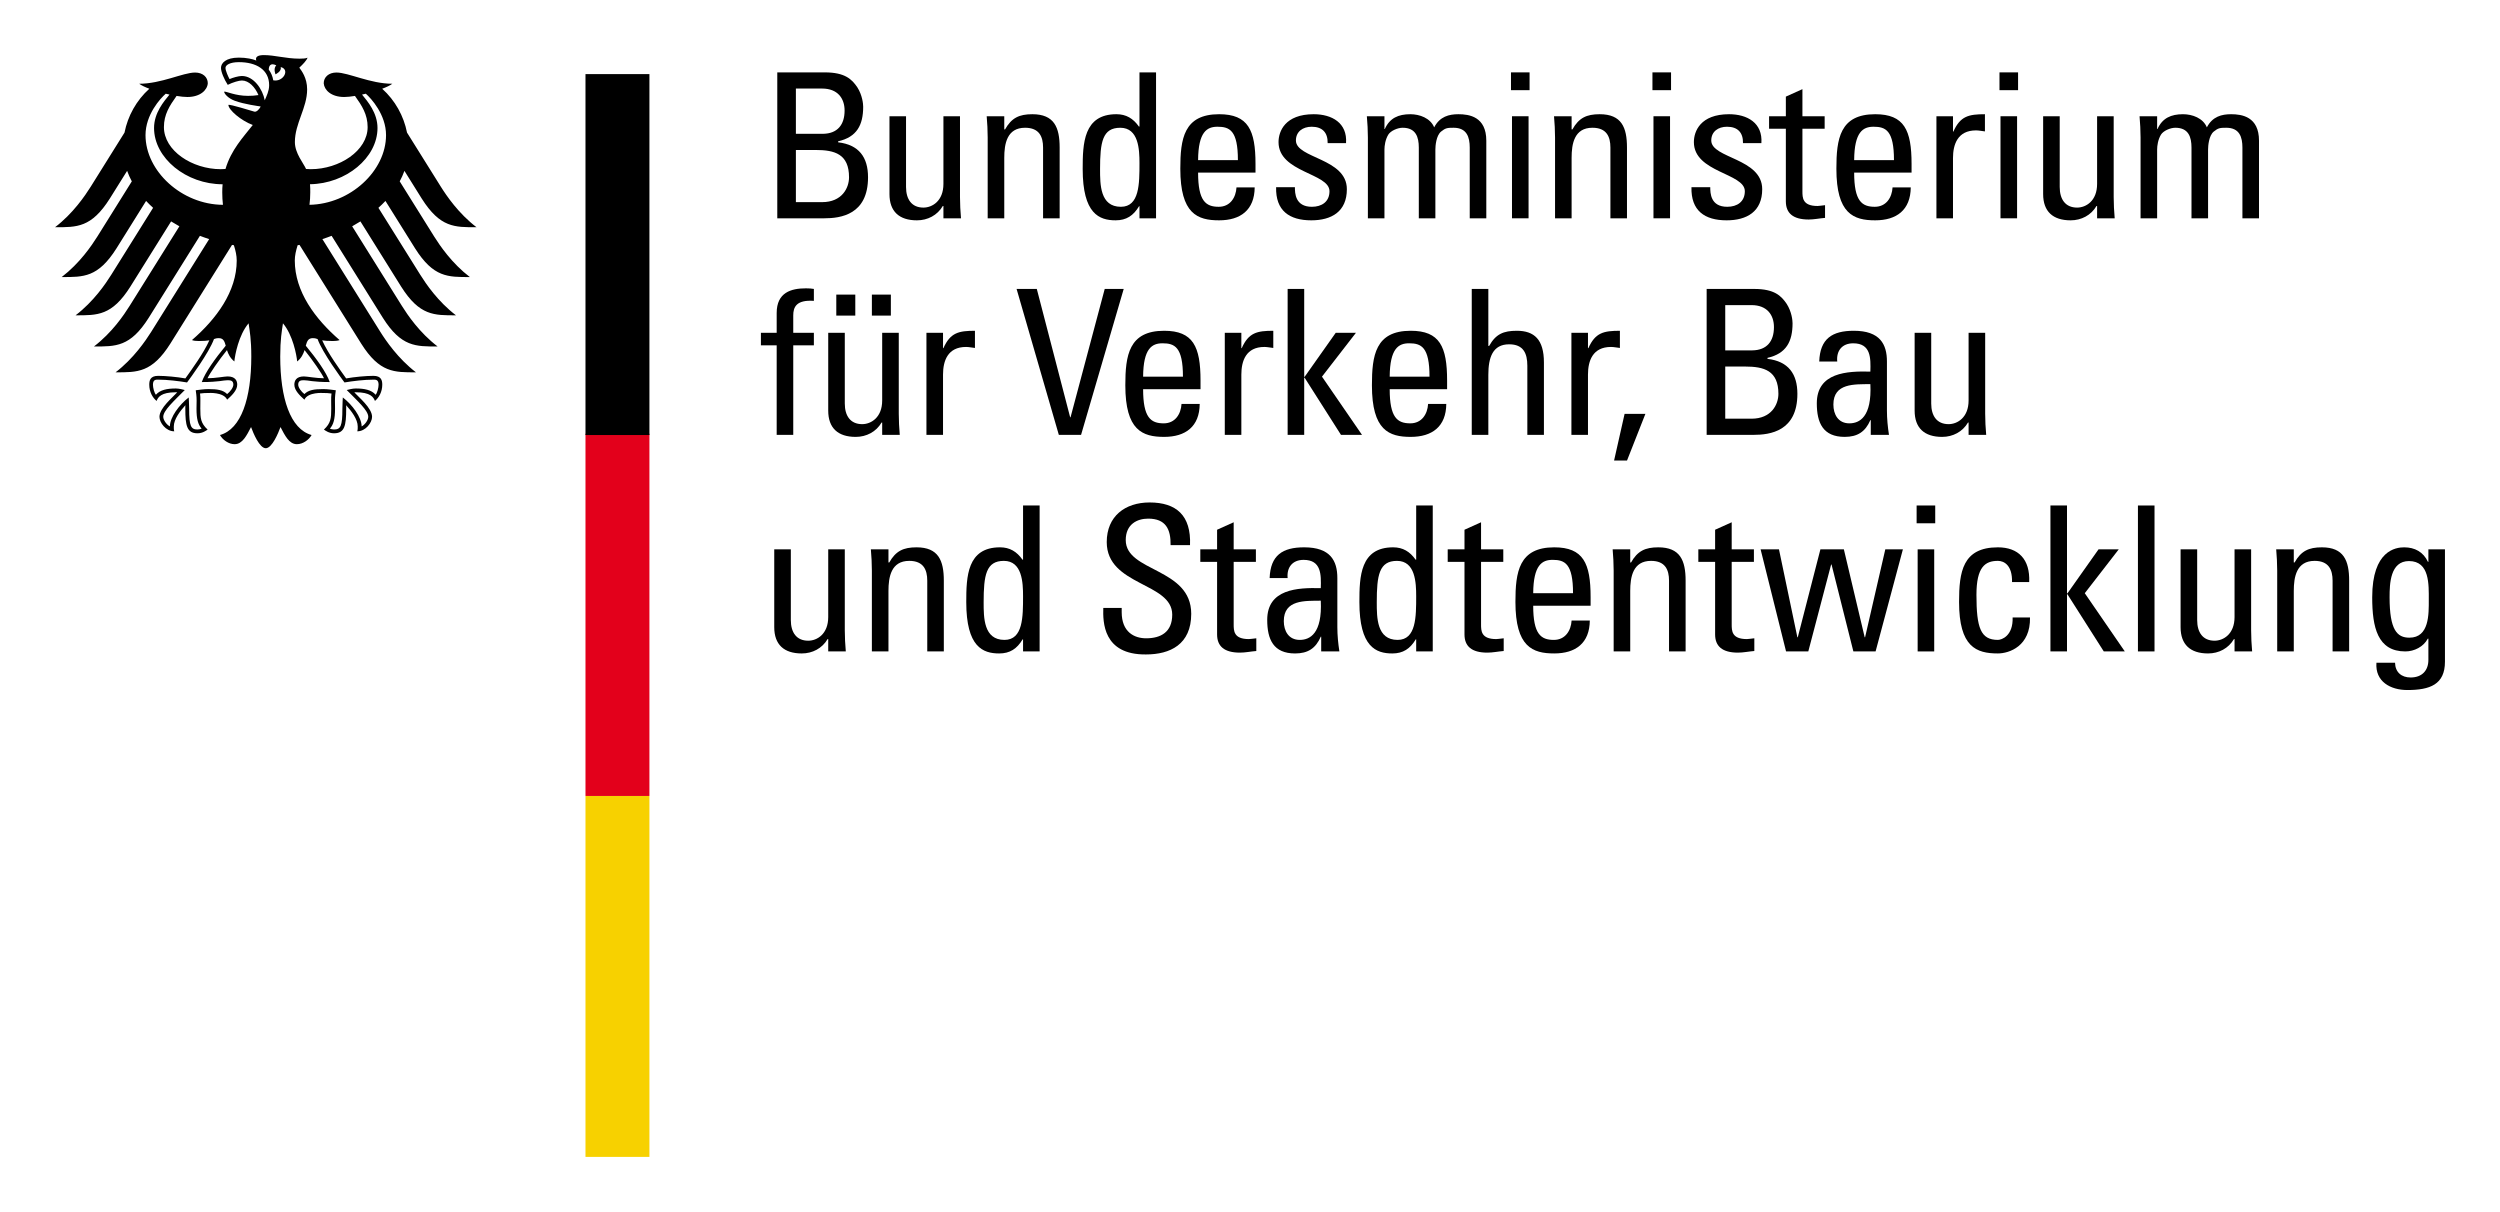 <?xml version="1.0" encoding="UTF-8" standalone="no"?>
<!-- Created with Inkscape (http://www.inkscape.org/) -->
<svg xmlns:svg="http://www.w3.org/2000/svg" xmlns="http://www.w3.org/2000/svg" version="1.0" width="803.976" height="389.764" id="svg2657">
  <defs id="defs2659"/>
  <path d="M 188.287,255.976 L 208.849,255.976 L 208.849,372.047 L 188.287,372.047 L 188.287,255.976 L 188.287,255.976 z " style="fill: rgb(247, 209, 0); fill-opacity: 1; fill-rule: nonzero; stroke: none;" id="path9778"/>
  <path d="M 188.287,139.497 L 208.849,139.497 L 208.849,255.974 L 188.287,255.974 L 188.287,139.497 L 188.287,139.497 z " style="fill: rgb(227, 0, 27); fill-opacity: 1; fill-rule: nonzero; stroke: none;" id="path9782"/>
  <path d="M 188.287,23.831 L 208.849,23.831 L 208.849,139.902 L 188.287,139.902 L 188.287,23.831 L 188.287,23.831 z " style="fill: rgb(0, 0, 0); fill-rule: nonzero; stroke: none;" id="path9786"/>
  <path d="M 70.869,139.922 L 70.869,139.922 L 70.869,139.922 z M 70.875,139.968 L 70.875,139.968 L 70.875,139.968 z M 70.863,139.98 L 70.863,139.98 L 70.863,139.98 z M 70.863,139.899 L 70.863,139.899 L 70.863,139.899 z M 124.146,43.455 C 124.146,36.845 119.334,31.61 117.646,30.136 L 116.427,30.415 C 118.226,32.614 121.401,36.294 121.401,41.163 C 121.401,50.75 111.262,59.09 99.695,59.247 C 99.782,60.233 99.777,61.104 99.777,61.847 C 99.777,63.216 99.689,64.563 99.527,65.863 C 112.655,65.625 124.146,54.952 124.146,43.455 L 124.146,43.455 z M 106.044,122.865 C 100.438,122.865 99.225,122.279 97.745,122.279 C 96.799,122.279 95.9,122.372 95.9,123.713 C 95.9,124.647 96.944,126.005 97.89,126.725 C 99.208,125.413 101.019,125.129 103.943,125.129 C 105.307,125.129 107.17,125.396 107.994,125.506 C 107.878,126.313 107.716,127.357 107.716,128.82 C 107.716,129.597 107.745,130.497 107.745,131.449 C 107.745,134.751 107.257,136.509 106.102,137.833 C 106.352,137.989 107.019,138.123 107.414,138.123 C 109.561,138.123 110.107,137.032 110.107,131.46 C 110.107,129.777 110.246,128.216 110.246,127.816 C 113.241,130.102 116.299,134.182 116.299,137.136 C 117.28,136.637 118.429,135.157 118.429,134.043 C 118.429,132.035 115.069,129.04 111.505,125.43 C 111.999,125.309 113.328,124.931 114.413,124.931 C 117.21,124.931 119.48,125.396 120.797,126.945 C 121.313,126.382 121.749,124.676 121.749,123.713 C 121.749,122.035 120.785,122.093 120.083,122.093 C 117.106,122.093 113.421,122.552 110.786,122.993 C 109.822,121.71 103.717,113.446 102.133,109.041 C 101.674,108.879 101.32,108.745 100.571,108.745 C 99.103,108.745 98.72,109.772 98.337,111.177 C 101.709,115.268 104.948,119.708 106.044,122.865 L 106.044,122.865 z M 72.593,111.177 C 72.215,109.772 71.838,108.745 70.37,108.745 C 69.61,108.745 69.256,108.879 68.814,109.041 C 67.218,113.446 61.113,121.71 60.15,122.993 C 57.521,122.552 53.83,122.093 50.853,122.093 C 50.15,122.093 49.187,122.035 49.187,123.713 C 49.187,124.676 49.616,126.382 50.145,126.945 C 51.456,125.396 53.725,124.931 56.523,124.931 C 57.614,124.931 58.931,125.309 59.425,125.43 C 55.861,129.04 52.501,132.035 52.501,134.043 C 52.501,135.157 53.661,136.637 54.636,137.136 C 54.636,134.182 57.695,130.102 60.69,127.816 C 60.69,128.216 60.829,129.777 60.829,131.46 C 60.829,137.032 61.38,138.123 63.522,138.123 C 63.916,138.123 64.578,137.989 64.833,137.833 C 63.678,136.509 63.191,134.751 63.191,131.449 C 63.191,130.497 63.232,129.597 63.232,128.82 C 63.232,127.357 63.057,126.313 62.947,125.506 C 63.76,125.396 65.628,125.129 66.998,125.129 C 69.911,125.129 71.722,125.413 73.045,126.725 C 73.991,126.005 75.042,124.647 75.042,123.713 C 75.042,122.372 74.142,122.279 73.19,122.279 C 71.705,122.279 70.498,122.865 64.891,122.865 C 65.994,119.708 69.226,115.268 72.593,111.177 L 72.593,111.177 z M 49.541,41.163 C 49.541,36.294 52.715,32.614 54.509,30.415 L 53.302,30.136 C 51.595,31.61 46.796,36.845 46.796,43.455 C 46.796,55.033 58.443,65.782 71.699,65.869 C 71.554,64.609 71.473,63.28 71.473,61.847 C 71.473,60.953 71.507,60.077 71.589,59.258 C 59.877,59.258 49.541,50.843 49.541,41.163 L 49.541,41.163 z M 85.14,32.249 C 85.744,30.862 86.556,29.213 86.556,27.397 C 86.556,22.377 82.389,19.986 76.818,19.986 C 73.957,19.986 72.512,20.908 72.512,21.837 C 72.512,22.766 73.457,24.808 73.823,25.435 C 74.85,24.977 76.713,24.437 77.787,24.437 C 81.617,24.437 84.472,28.72 85.14,32.249 L 85.14,32.249 z M 87.879,25.83 C 91.135,26.462 93.358,22.301 90.259,21.558 C 90.688,22.934 88.605,23.903 88.605,23.903 C 88.605,23.903 87.809,22.063 88.843,21.013 C 86.945,20.09 86.469,21.216 86.428,22.383 C 87.177,23.381 87.659,24.541 87.879,25.83 L 87.879,25.83 z M 98.424,54.343 C 98.941,54.378 99.44,54.407 99.962,54.407 C 109.126,54.407 118.226,48.475 118.226,40.873 C 118.226,36.822 116.404,33.99 114.152,30.85 C 112.829,31.07 111.622,31.192 110.676,31.192 C 106.526,31.192 104.268,28.97 104.106,26.782 C 104.106,24.814 105.708,23.323 108.192,23.323 C 112.051,23.323 119.079,26.933 126.165,26.933 C 125.469,27.461 124.308,28.018 122.909,28.54 C 127.065,32.278 129.839,37.286 130.895,42.643 L 141.753,60.019 C 143.576,62.926 147.43,68.625 153.239,73.077 C 146.216,73.077 141.556,73.239 135.619,63.849 L 130.059,54.946 C 129.648,56.095 129.137,57.221 128.545,58.324 L 139.606,76.036 C 141.452,78.967 145.259,84.626 151.097,89.1 C 144.075,89.1 139.426,89.269 133.484,79.873 L 123.954,64.621 C 123.246,65.375 122.492,66.118 121.696,66.832 L 135.143,88.346 C 136.995,91.294 140.79,96.923 146.634,101.404 C 139.606,101.404 134.952,101.572 129.009,92.176 L 115.91,71.202 C 115.04,71.748 114.163,72.27 113.252,72.775 L 129.241,98.368 C 131.087,101.311 134.882,106.946 140.732,111.426 C 133.71,111.426 129.049,111.595 123.118,102.199 L 106.648,75.839 C 105.673,76.216 104.68,76.57 103.677,76.89 L 122.289,106.685 C 124.099,109.575 127.993,115.297 133.768,119.737 C 126.751,119.737 122.091,119.9 116.16,110.504 L 96.324,78.758 L 95.714,78.863 C 95.18,80.581 94.803,82.182 94.803,83.784 C 94.803,93.755 101.349,102.564 109.213,109.366 C 108.702,109.587 107.826,109.668 107.019,109.668 C 105.4,109.668 104.35,109.575 103.612,109.447 C 105.441,113.585 109.346,118.925 111.32,121.693 C 113.897,121.234 117.64,120.869 120.083,120.869 C 122.648,120.869 122.933,122.372 122.933,123.713 C 122.933,126.04 121.842,127.903 120.582,128.942 C 120.106,127.734 119.149,126.15 114.413,126.15 L 113.937,126.167 C 115.324,127.717 119.654,131.217 119.654,134.043 C 119.654,135.906 117.605,138.709 114.9,138.709 C 115.069,138.105 115.04,137.548 115.04,137.136 C 115.04,134.855 113.02,132.18 111.308,130.311 C 111.355,130.868 111.331,130.81 111.331,131.46 C 111.331,136.858 110.85,139.342 107.414,139.342 C 105.731,139.342 104.57,138.419 104.17,138.146 C 106.398,136.086 106.52,134.478 106.52,131.449 L 106.497,128.82 C 106.491,128.129 106.503,127.218 106.607,126.551 C 105.377,126.382 104.889,126.388 103.943,126.388 C 103.943,126.382 99.063,125.999 97.89,128.535 C 96.573,127.328 94.658,125.616 94.658,123.713 C 94.658,122.465 95.244,121.055 97.745,121.055 C 98.703,121.055 101.692,121.641 104.193,121.641 C 103.526,120.143 100.525,115.768 97.943,112.587 C 97.548,113.818 96.933,115.158 95.569,116.243 C 95.383,114.195 94.188,107.747 90.996,103.975 C 90.624,106.522 90.119,109.14 90.119,114.659 C 90.119,128.083 93.352,138.001 100.206,139.899 C 99.312,141.46 97.432,142.847 95.47,142.847 C 92.963,142.847 91.599,140.009 90.206,137.334 C 89.481,139.313 87.479,144.147 85.465,144.147 C 83.457,144.147 81.455,139.313 80.735,137.334 C 79.342,140.009 77.972,142.847 75.459,142.847 C 73.509,142.847 71.618,141.46 70.736,139.899 C 77.584,138.001 80.816,128.083 80.816,114.659 C 80.816,109.14 80.317,106.522 79.94,103.975 C 76.748,107.747 75.547,114.195 75.367,116.243 C 74.003,115.158 73.388,113.818 72.993,112.587 C 70.41,115.768 67.416,120.143 66.737,121.641 C 69.25,121.641 72.233,121.055 73.19,121.055 C 75.698,121.055 76.29,122.465 76.29,123.713 C 76.29,125.616 74.363,127.328 73.045,128.535 C 71.867,125.999 66.998,126.388 66.998,126.388 C 66.046,126.388 65.559,126.382 64.328,126.551 C 64.433,127.218 64.456,128.129 64.439,128.82 L 64.421,131.449 C 64.421,134.478 64.537,136.086 66.766,138.146 C 66.371,138.419 65.205,139.342 63.522,139.342 C 60.092,139.342 59.599,136.858 59.599,131.46 C 59.599,130.81 59.581,130.868 59.628,130.311 C 57.915,132.18 55.896,134.855 55.896,137.136 C 55.896,137.548 55.867,138.105 56.029,138.709 C 53.337,138.709 51.282,135.906 51.282,134.043 C 51.282,131.217 55.617,127.717 56.998,126.167 L 56.523,126.15 C 51.787,126.15 50.824,127.734 50.353,128.942 C 49.088,127.903 48.003,126.04 48.003,123.713 C 48.003,122.372 48.287,120.869 50.853,120.869 C 53.307,120.869 57.045,121.234 59.616,121.693 C 61.583,118.925 65.495,113.585 67.323,109.447 C 66.586,109.575 65.541,109.668 63.922,109.668 C 63.109,109.668 62.227,109.587 61.734,109.366 C 69.586,102.564 76.127,93.755 76.127,83.784 C 76.127,82.182 75.761,80.581 75.216,78.863 L 74.618,78.758 L 54.782,110.504 C 48.845,119.9 44.184,119.737 37.168,119.737 C 42.948,115.297 46.83,109.575 48.647,106.685 L 67.265,76.89 C 66.255,76.57 65.268,76.216 64.288,75.839 L 47.823,102.199 C 41.886,111.595 37.22,111.426 30.209,111.426 C 36.053,106.946 39.843,101.311 41.689,98.368 L 57.689,72.775 C 56.772,72.27 55.89,71.748 55.025,71.202 L 41.921,92.176 C 35.984,101.572 31.329,101.404 24.307,101.404 C 30.145,96.923 33.947,91.294 35.792,88.346 L 49.233,66.832 C 48.444,66.118 47.689,65.375 46.981,64.621 L 37.458,79.873 C 31.515,89.269 26.861,89.1 19.838,89.1 C 25.671,84.626 29.484,78.967 31.329,76.036 L 42.391,58.324 C 41.805,57.221 41.294,56.095 40.882,54.946 L 35.316,63.849 C 29.379,73.239 24.719,73.077 17.703,73.077 C 23.512,68.625 27.36,62.926 29.188,60.019 L 40.04,42.643 C 41.097,37.286 43.871,32.278 48.026,28.54 C 46.633,28.018 45.473,27.461 44.77,26.933 C 51.856,26.933 58.885,23.329 62.738,23.329 C 65.234,23.329 66.824,24.814 66.824,26.782 C 66.667,28.97 64.41,31.192 60.254,31.192 C 59.314,31.192 58.107,31.07 56.784,30.85 C 54.538,33.99 52.715,36.822 52.715,40.873 C 52.715,48.475 61.804,54.407 70.985,54.407 C 71.496,54.407 71.995,54.378 72.512,54.343 C 74.328,48.185 78.199,44.146 81.292,40.194 C 77.584,38.847 73.452,35.33 73.452,33.734 C 73.922,33.462 81.019,35.696 81.756,35.893 C 81.907,35.934 82.058,35.94 82.232,35.893 C 83.097,35.632 83.817,34.367 83.817,34.239 C 83.057,34.117 78.605,33.537 75.558,32.429 C 73.249,31.587 72.076,30.049 72.076,29.469 C 72.819,29.347 75.634,30.827 79.772,30.827 C 81.298,30.827 81.6,30.763 83.115,30.577 C 82.047,28.035 80.045,25.888 77.787,25.888 C 76.881,25.888 74.897,26.457 73.237,27.287 C 72.082,25.493 71.066,23.131 71.066,21.837 C 71.066,20.317 72.569,18.529 76.818,18.529 C 78.007,18.529 79.116,18.633 80.149,18.825 C 80.979,18.982 81.675,19.167 82.424,19.463 C 82.366,19.359 82.331,19.133 82.331,18.924 C 82.331,18.338 82.865,17.717 84.862,17.717 C 88.355,17.717 91.942,18.866 96.335,18.866 C 97.478,18.866 98.244,18.825 98.906,18.552 C 98.621,19.423 97.385,20.717 96.254,21.762 C 96.95,22.713 98.772,25.017 98.772,28.737 C 98.772,34.721 94.832,39.654 94.832,45.701 C 94.832,49.288 97.594,52.457 98.424,54.343 L 98.424,54.343 z " style="fill: rgb(0, 0, 0); fill-rule: evenodd; stroke: none;" id="path9790"/>
  <path d="M 249.966,70.206 L 249.966,23.278 L 265.241,23.278 C 271.741,23.278 273.952,25.483 275.71,28.083 C 277.33,30.62 277.591,33.417 277.591,34.322 C 277.591,40.178 275.577,44.078 269.536,45.442 L 269.536,45.767 C 276.227,46.544 279.152,50.578 279.152,57.014 C 279.152,69.033 270.377,70.206 265.05,70.206 L 249.966,70.206 z M 255.95,43.033 L 264.655,43.033 C 269.338,42.97 271.613,40.108 271.613,35.558 C 271.613,31.658 269.402,28.478 264.394,28.478 L 255.95,28.478 L 255.95,43.033 z M 255.95,65.006 L 264.394,65.006 C 270.766,65.006 273.041,60.456 273.041,57.014 C 273.041,49.533 268.427,48.233 262.316,48.233 L 255.95,48.233 L 255.95,65.006 z " style="fill: rgb(0, 0, 0); fill-rule: nonzero; stroke: none;" id="path9794"/>
  <path d="M 303.397,37.382 L 308.724,37.382 L 308.724,63.382 C 308.724,65.657 308.857,67.932 309.049,70.207 L 303.397,70.207 L 303.397,66.244 L 303.199,66.244 C 301.447,69.232 298.324,70.857 294.883,70.857 C 289.16,70.857 286.044,67.996 286.044,62.407 L 286.044,37.382 L 291.372,37.382 L 291.372,60.132 C 291.372,64.096 293.194,66.76 296.96,66.76 C 299.822,66.76 303.397,64.613 303.397,59.157 L 303.397,37.382 z " style="fill: rgb(0, 0, 0); fill-rule: nonzero; stroke: none;" id="path9798"/>
  <path d="M 335.441,70.206 L 335.441,47.456 C 335.441,43.945 334.205,41.083 329.654,41.083 C 323.805,41.083 322.963,46.283 322.963,50.769 L 322.963,70.206 L 317.63,70.206 L 317.63,44.206 C 317.63,41.931 317.502,39.656 317.31,37.381 L 322.963,37.381 L 322.963,41.606 L 323.224,41.606 C 325.302,37.903 327.769,36.731 331.993,36.731 C 339.016,36.731 340.774,40.956 340.774,47.456 L 340.774,70.206 L 335.441,70.206 z " style="fill: rgb(0, 0, 0); fill-rule: nonzero; stroke: none;" id="path9802"/>
  <path d="M 366.445,23.276 L 371.773,23.276 L 371.773,70.203 L 366.445,70.203 L 366.445,66.309 L 366.318,66.309 C 364.495,69.362 362.22,70.853 358.779,70.853 C 353.509,70.853 348.181,68.776 348.181,54.348 C 348.181,46.153 348.442,36.728 359.034,36.728 C 362.156,36.728 364.431,38.098 366.253,40.692 L 366.445,40.692 L 366.445,23.276 z M 360.27,41.087 C 354.554,41.087 353.77,45.637 353.77,54.412 C 353.77,59.351 353.77,66.501 360.467,66.501 C 366.445,66.501 366.445,59.089 366.445,52.462 C 366.445,48.103 366.19,41.087 360.27,41.087 z " style="fill: rgb(0, 0, 0); fill-rule: nonzero; stroke: none;" id="path9806"/>
  <path d="M 385.295,55.516 C 385.295,64.679 387.768,66.502 391.929,66.502 C 395.568,66.502 397.454,63.577 397.645,60.263 L 403.496,60.263 C 403.432,67.541 398.945,70.854 392.057,70.854 C 385.098,70.854 379.579,68.777 379.579,54.279 C 379.579,44.663 380.682,36.73 392.057,36.73 C 401.418,36.73 403.757,41.866 403.757,52.718 L 403.757,55.516 L 385.295,55.516 z M 398.098,51.488 C 398.098,41.93 395.435,40.757 391.534,40.757 C 388.157,40.757 385.36,42.388 385.295,51.488 L 398.098,51.488 z " style="fill: rgb(0, 0, 0); fill-rule: nonzero; stroke: none;" id="path9810"/>
  <path d="M 421.698,70.855 C 414.612,70.855 410.19,67.733 410.387,60.194 L 416.428,60.194 C 416.428,62.08 416.492,66.502 421.889,66.502 C 425.076,66.502 427.548,64.877 427.548,61.494 C 427.548,55.644 411.164,55.516 411.164,45.702 C 411.164,42.255 413.248,36.73 422.475,36.73 C 428.326,36.73 433.334,39.527 432.875,46.027 L 426.962,46.027 C 427.026,42.58 425.209,40.758 421.826,40.758 C 418.964,40.758 416.753,42.319 416.753,45.18 C 416.753,50.966 433.137,50.839 433.137,60.844 C 433.137,68.058 428.198,70.855 421.698,70.855 z " style="fill: rgb(0, 0, 0); fill-rule: nonzero; stroke: none;" id="path9814"/>
  <path d="M 456.275,70.206 L 456.275,47.456 C 456.275,44.142 455.364,41.083 451.076,41.083 C 449.451,41.083 447.239,42.058 446.462,43.295 C 445.487,44.919 445.225,46.87 445.225,48.106 L 445.225,70.206 L 439.898,70.206 L 439.898,44.206 C 439.898,41.931 439.764,39.656 439.567,37.381 L 445.225,37.381 L 445.225,41.478 L 445.353,41.478 C 446.914,37.967 449.711,36.731 453.542,36.731 C 456.536,36.731 459.984,37.967 461.22,40.956 C 463.037,37.445 466.025,36.731 469.014,36.731 C 472.461,36.731 477.981,37.508 477.981,45.245 L 477.981,70.206 L 472.653,70.206 L 472.653,47.456 C 472.653,44.142 471.742,41.083 467.459,41.083 C 465.439,41.083 464.859,41.153 463.426,42.319 C 461.864,43.62 461.603,46.87 461.603,48.106 L 461.603,70.206 L 456.275,70.206 z " style="fill: rgb(0, 0, 0); fill-rule: nonzero; stroke: none;" id="path9818"/>
  <path d="M 485.917,23.276 L 491.895,23.276 L 491.895,28.998 L 485.917,28.998 L 485.917,23.276 z M 491.57,70.203 L 486.242,70.203 L 486.242,37.384 L 491.57,37.384 L 491.57,70.203 z " style="fill: rgb(0, 0, 0); fill-rule: nonzero; stroke: none;" id="path9822"/>
  <path d="M 517.893,70.206 L 517.893,47.456 C 517.893,43.945 516.657,41.083 512.107,41.083 C 506.257,41.083 505.415,46.283 505.415,50.769 L 505.415,70.206 L 500.088,70.206 L 500.088,44.206 C 500.088,41.931 499.954,39.656 499.757,37.381 L 505.415,37.381 L 505.415,41.606 L 505.677,41.606 C 507.754,37.903 510.226,36.731 514.446,36.731 C 521.468,36.731 523.221,40.956 523.221,47.456 L 523.221,70.206 L 517.893,70.206 z " style="fill: rgb(0, 0, 0); fill-rule: nonzero; stroke: none;" id="path9826"/>
  <path d="M 531.41,23.276 L 537.393,23.276 L 537.393,28.998 L 531.41,28.998 L 531.41,23.276 z M 537.068,70.203 L 531.741,70.203 L 531.741,37.384 L 537.068,37.384 L 537.068,70.203 z " style="fill: rgb(0, 0, 0); fill-rule: nonzero; stroke: none;" id="path9830"/>
  <path d="M 555.265,70.855 C 548.179,70.855 543.762,67.733 543.959,60.194 L 550.001,60.194 C 550.001,62.08 550.071,66.502 555.462,66.502 C 558.648,66.502 561.121,64.877 561.121,61.494 C 561.121,55.644 544.737,55.516 544.737,45.702 C 544.737,42.255 546.815,36.73 556.048,36.73 C 561.898,36.73 566.901,39.527 566.448,46.027 L 560.529,46.027 C 560.598,42.58 558.776,40.758 555.392,40.758 C 552.537,40.758 550.326,42.319 550.326,45.18 C 550.326,50.966 566.709,50.839 566.709,60.844 C 566.709,68.058 561.765,70.855 555.265,70.855 z " style="fill: rgb(0, 0, 0); fill-rule: nonzero; stroke: none;" id="path9834"/>
  <path d="M 574.313,37.382 L 574.313,31.074 L 579.641,28.671 L 579.641,37.382 L 586.791,37.382 L 586.791,41.41 L 579.641,41.41 L 579.641,61.496 C 579.641,63.574 579.641,66.244 584.516,66.244 C 584.905,66.244 585.752,66.11 586.918,65.982 L 586.918,70.074 C 585.166,70.207 583.408,70.596 581.661,70.596 C 576.588,70.596 574.313,68.519 574.313,64.746 L 574.313,41.41 L 568.916,41.41 L 568.916,37.382 L 574.313,37.382 z " style="fill: rgb(0, 0, 0); fill-rule: nonzero; stroke: none;" id="path9838"/>
  <path d="M 596.281,55.516 C 596.281,64.679 598.753,66.502 602.914,66.502 C 606.553,66.502 608.439,63.577 608.631,60.263 L 614.481,60.263 C 614.417,67.541 609.931,70.854 603.042,70.854 C 596.09,70.854 590.564,68.777 590.564,54.279 C 590.564,44.663 591.667,36.73 603.042,36.73 C 612.397,36.73 614.742,41.866 614.742,52.718 L 614.742,55.516 L 596.281,55.516 z M 609.083,51.488 C 609.083,41.93 606.42,40.757 602.52,40.757 C 599.142,40.757 596.345,42.388 596.281,51.488 L 609.083,51.488 z " style="fill: rgb(0, 0, 0); fill-rule: nonzero; stroke: none;" id="path9842"/>
  <path d="M 628.064,42.321 L 628.192,42.321 C 630.403,37.319 633.136,36.732 638.336,36.732 L 638.336,42.257 C 637.878,42.194 637.361,42.124 636.903,42.06 C 636.45,41.996 635.992,41.932 635.475,41.932 C 629.561,41.932 628.064,46.419 628.064,50.835 L 628.064,70.207 L 622.736,70.207 L 622.736,37.382 L 628.064,37.382 L 628.064,42.321 z " style="fill: rgb(0, 0, 0); fill-rule: nonzero; stroke: none;" id="path9846"/>
  <path d="M 643.015,23.276 L 648.993,23.276 L 648.993,28.998 L 643.015,28.998 L 643.015,23.276 z M 648.674,70.203 L 643.34,70.203 L 643.34,37.384 L 648.674,37.384 L 648.674,70.203 z " style="fill: rgb(0, 0, 0); fill-rule: nonzero; stroke: none;" id="path9850"/>
  <path d="M 674.408,37.382 L 679.741,37.382 L 679.741,63.382 C 679.741,65.657 679.869,67.932 680.066,70.207 L 674.408,70.207 L 674.408,66.244 L 674.216,66.244 C 672.458,69.232 669.341,70.857 665.894,70.857 C 660.178,70.857 657.055,67.996 657.055,62.407 L 657.055,37.382 L 662.383,37.382 L 662.383,60.132 C 662.383,64.096 664.205,66.76 667.977,66.76 C 670.833,66.76 674.408,64.613 674.408,59.157 L 674.408,37.382 z " style="fill: rgb(0, 0, 0); fill-rule: nonzero; stroke: none;" id="path9854"/>
  <path d="M 704.763,70.206 L 704.763,47.456 C 704.763,44.142 703.857,41.083 699.568,41.083 C 697.938,41.083 695.727,42.058 694.949,43.295 C 693.974,44.919 693.713,46.87 693.713,48.106 L 693.713,70.206 L 688.385,70.206 L 688.385,44.206 C 688.385,41.931 688.252,39.656 688.06,37.381 L 693.713,37.381 L 693.713,41.478 L 693.84,41.478 C 695.407,37.967 698.199,36.731 702.029,36.731 C 705.024,36.731 708.471,37.967 709.707,40.956 C 711.524,37.445 714.513,36.731 717.501,36.731 C 720.949,36.731 726.474,37.508 726.474,45.245 L 726.474,70.206 L 721.14,70.206 L 721.14,47.456 C 721.14,44.142 720.235,41.083 715.946,41.083 C 713.926,41.083 713.346,41.153 711.913,42.319 C 710.351,43.62 710.096,46.87 710.096,48.106 L 710.096,70.206 L 704.763,70.206 z " style="fill: rgb(0, 0, 0); fill-rule: nonzero; stroke: none;" id="path9858"/>
  <path d="M 249.773,107.025 L 249.773,100.653 C 249.773,94.025 254.451,92.725 259.198,92.725 C 260.301,92.725 260.951,92.789 261.734,92.917 L 261.734,96.753 C 256.076,96.364 255.101,98.772 255.101,101.436 L 255.101,107.025 L 261.734,107.025 L 261.734,111.053 L 255.101,111.053 L 255.101,139.85 L 249.773,139.85 L 249.773,111.053 L 244.701,111.053 L 244.701,107.025 L 249.773,107.025 z " style="fill: rgb(0, 0, 0); fill-rule: nonzero; stroke: none;" id="path9862"/>
  <path d="M 283.702,107.025 L 289.036,107.025 L 289.036,133.025 C 289.036,135.3 289.163,137.575 289.355,139.85 L 283.702,139.85 L 283.702,135.886 L 283.505,135.886 C 281.752,138.875 278.63,140.5 275.188,140.5 C 269.466,140.5 266.349,137.639 266.349,132.05 L 266.349,107.025 L 271.677,107.025 L 271.677,129.775 C 271.677,133.739 273.5,136.403 277.266,136.403 C 280.127,136.403 283.702,134.255 283.702,128.8 L 283.702,107.025 z M 275.055,101.5 L 268.944,101.5 L 268.944,94.739 L 275.055,94.739 L 275.055,101.5 z M 286.493,101.5 L 280.388,101.5 L 280.388,94.739 L 286.493,94.739 L 286.493,101.5 z " style="fill: rgb(0, 0, 0); fill-rule: nonzero; stroke: none;" id="path9866"/>
  <path d="M 303.267,111.964 L 303.394,111.964 C 305.605,106.961 308.339,106.375 313.533,106.375 L 313.533,111.9 C 313.08,111.836 312.564,111.767 312.105,111.703 C 311.652,111.639 311.2,111.575 310.678,111.575 C 304.764,111.575 303.267,116.061 303.267,120.478 L 303.267,139.85 L 297.933,139.85 L 297.933,107.025 L 303.267,107.025 L 303.267,111.964 z " style="fill: rgb(0, 0, 0); fill-rule: nonzero; stroke: none;" id="path9870"/>
  <path d="M 347.66,139.848 L 340.51,139.848 L 326.924,92.921 L 333.424,92.921 L 344.149,134.19 L 344.277,134.19 L 355.268,92.921 L 361.374,92.921 L 347.66,139.848 z " style="fill: rgb(0, 0, 0); fill-rule: nonzero; stroke: none;" id="path9874"/>
  <path d="M 367.616,125.158 C 367.616,134.322 370.082,136.144 374.243,136.144 C 377.888,136.144 379.768,133.219 379.966,129.906 L 385.816,129.906 C 385.752,137.183 381.265,140.497 374.377,140.497 C 367.418,140.497 361.893,138.419 361.893,123.922 C 361.893,114.306 363.002,106.372 374.377,106.372 C 383.732,106.372 386.077,111.508 386.077,122.361 L 386.077,125.158 L 367.616,125.158 z M 380.424,121.131 C 380.424,111.572 377.755,110.4 373.854,110.4 C 370.477,110.4 367.68,112.031 367.616,121.131 L 380.424,121.131 z " style="fill: rgb(0, 0, 0); fill-rule: nonzero; stroke: none;" id="path9878"/>
  <path d="M 399.206,111.964 L 399.334,111.964 C 401.545,106.961 404.279,106.375 409.479,106.375 L 409.479,111.9 C 409.02,111.836 408.503,111.767 408.045,111.703 C 407.592,111.639 407.134,111.575 406.612,111.575 C 400.698,111.575 399.206,116.061 399.206,120.478 L 399.206,139.85 L 393.879,139.85 L 393.879,107.025 L 399.206,107.025 L 399.206,111.964 z " style="fill: rgb(0, 0, 0); fill-rule: nonzero; stroke: none;" id="path9882"/>
  <path d="M 419.419,139.848 L 414.092,139.848 L 414.092,92.921 L 419.419,92.921 L 419.419,121.196 L 419.547,121.196 L 429.558,107.023 L 436.058,107.023 L 425.136,121.126 L 438.008,139.848 L 431.247,139.848 L 419.547,121.457 L 419.419,121.457 L 419.419,139.848 z " style="fill: rgb(0, 0, 0); fill-rule: nonzero; stroke: none;" id="path9886"/>
  <path d="M 446.913,125.158 C 446.913,134.322 449.385,136.144 453.546,136.144 C 457.186,136.144 459.071,133.219 459.263,129.906 L 465.113,129.906 C 465.049,137.183 460.563,140.497 453.674,140.497 C 446.721,140.497 441.197,138.419 441.197,123.922 C 441.197,114.306 442.299,106.372 453.674,106.372 C 463.029,106.372 465.374,111.508 465.374,122.361 L 465.374,125.158 L 446.913,125.158 z M 459.716,121.131 C 459.716,111.572 457.052,110.4 453.152,110.4 C 449.774,110.4 446.983,112.031 446.913,121.131 L 459.716,121.131 z " style="fill: rgb(0, 0, 0); fill-rule: nonzero; stroke: none;" id="path9890"/>
  <path d="M 491.176,139.848 L 491.176,117.615 C 491.176,113.587 489.876,110.726 485.326,110.726 C 479.998,110.726 478.635,115.021 478.635,120.546 L 478.635,139.848 L 473.301,139.848 L 473.301,92.921 L 478.635,92.921 L 478.635,111.248 L 478.896,111.248 C 481.037,107.412 483.51,106.373 487.799,106.373 C 493.387,106.373 496.51,109.171 496.51,116.576 L 496.51,139.848 L 491.176,139.848 z " style="fill: rgb(0, 0, 0); fill-rule: nonzero; stroke: none;" id="path9894"/>
  <path d="M 510.678,111.964 L 510.806,111.964 C 513.017,106.961 515.751,106.375 520.945,106.375 L 520.945,111.9 C 520.492,111.836 519.97,111.767 519.517,111.703 C 519.059,111.639 518.606,111.575 518.084,111.575 C 512.176,111.575 510.678,116.061 510.678,120.478 L 510.678,139.85 L 505.351,139.85 L 505.351,107.025 L 510.678,107.025 L 510.678,111.964 z " style="fill: rgb(0, 0, 0); fill-rule: nonzero; stroke: none;" id="path9898"/>
  <path d="M 522.456,133.087 L 529.147,133.087 L 523.233,148.101 L 519.072,148.101 L 522.456,133.087 z " style="fill: rgb(0, 0, 0); fill-rule: nonzero; stroke: none;" id="path9902"/>
  <path d="M 548.843,139.848 L 548.843,92.921 L 564.118,92.921 C 570.618,92.921 572.829,95.126 574.582,97.726 C 576.207,100.262 576.468,103.059 576.468,103.965 C 576.468,109.821 574.449,113.721 568.407,115.084 L 568.407,115.409 C 575.098,116.187 578.024,120.221 578.024,126.657 C 578.024,138.676 569.254,139.848 563.927,139.848 L 548.843,139.848 z M 554.821,112.676 L 563.532,112.676 C 568.21,112.612 570.485,109.751 570.485,105.201 C 570.485,101.301 568.279,98.121 563.271,98.121 L 554.821,98.121 L 554.821,112.676 z M 554.821,134.648 L 563.271,134.648 C 569.643,134.648 571.918,130.098 571.918,126.657 C 571.918,119.176 567.304,117.876 561.193,117.876 L 554.821,117.876 L 554.821,134.648 z " style="fill: rgb(0, 0, 0); fill-rule: nonzero; stroke: none;" id="path9906"/>
  <path d="M 601.62,135.105 L 601.492,135.105 C 599.867,138.871 597.331,140.497 593.239,140.497 C 586.281,140.497 584.267,136.016 584.267,129.708 C 584.267,119.76 594.017,119.308 601.492,119.505 C 601.62,115.147 601.689,110.405 595.967,110.405 C 592.392,110.405 590.506,112.808 590.837,116.255 L 585.05,116.255 C 585.306,108.908 589.206,106.372 596.164,106.372 C 604.614,106.372 606.82,110.73 606.82,116.255 L 606.82,132.052 C 606.82,134.647 607.081,137.31 607.476,139.846 L 601.62,139.846 L 601.62,135.105 z M 589.6,130.097 C 589.6,133.283 591.156,136.144 594.731,136.144 C 597.981,136.144 602.008,134.13 601.492,123.533 C 596.42,123.597 589.6,123.144 589.6,130.097 z " style="fill: rgb(0, 0, 0); fill-rule: nonzero; stroke: none;" id="path9910"/>
  <path d="M 633.08,107.025 L 638.414,107.025 L 638.414,133.025 C 638.414,135.3 638.541,137.575 638.739,139.85 L 633.08,139.85 L 633.08,135.886 L 632.889,135.886 C 631.13,138.875 628.014,140.5 624.566,140.5 C 618.85,140.5 615.727,137.639 615.727,132.05 L 615.727,107.025 L 621.061,107.025 L 621.061,129.775 C 621.061,133.739 622.877,136.403 626.65,136.403 C 629.505,136.403 633.08,134.255 633.08,128.8 L 633.08,107.025 z " style="fill: rgb(0, 0, 0); fill-rule: nonzero; stroke: none;" id="path9914"/>
  <path d="M 266.348,176.668 L 271.676,176.668 L 271.676,202.668 C 271.676,204.943 271.804,207.218 272.001,209.493 L 266.348,209.493 L 266.348,205.523 L 266.151,205.523 C 264.393,208.518 261.276,210.143 257.834,210.143 C 252.112,210.143 248.99,207.281 248.99,201.693 L 248.99,176.668 L 254.324,176.668 L 254.324,199.418 C 254.324,203.381 256.14,206.045 259.912,206.045 C 262.773,206.045 266.348,203.904 266.348,198.443 L 266.348,176.668 z " style="fill: rgb(0, 0, 0); fill-rule: nonzero; stroke: none;" id="path9918"/>
  <path d="M 298.197,209.491 L 298.197,186.741 C 298.197,183.23 296.961,180.369 292.411,180.369 C 286.561,180.369 285.72,185.569 285.72,190.055 L 285.72,209.491 L 280.386,209.491 L 280.386,183.491 C 280.386,181.216 280.258,178.941 280.061,176.666 L 285.72,176.666 L 285.72,180.891 L 285.975,180.891 C 288.058,177.188 290.525,176.016 294.75,176.016 C 301.772,176.016 303.525,180.241 303.525,186.741 L 303.525,209.491 L 298.197,209.491 z " style="fill: rgb(0, 0, 0); fill-rule: nonzero; stroke: none;" id="path9922"/>
  <path d="M 329.005,162.561 L 334.333,162.561 L 334.333,209.489 L 329.005,209.489 L 329.005,205.594 L 328.878,205.594 C 327.055,208.647 324.78,210.144 321.339,210.144 C 316.069,210.144 310.741,208.061 310.741,193.633 C 310.741,185.439 311.003,176.014 321.6,176.014 C 324.716,176.014 326.991,177.383 328.814,179.977 L 329.005,179.977 L 329.005,162.561 z M 322.83,180.372 C 317.114,180.372 316.33,184.922 316.33,193.697 C 316.33,198.636 316.33,205.786 323.028,205.786 C 329.005,205.786 329.005,198.375 329.005,191.747 C 329.005,187.389 328.75,180.372 322.83,180.372 z " style="fill: rgb(0, 0, 0); fill-rule: nonzero; stroke: none;" id="path9926"/>
  <path d="M 360.727,195.515 L 360.727,196.879 C 360.727,203.251 364.754,205.271 368.591,205.271 C 373.338,205.271 376.977,203.251 376.977,197.662 C 376.977,187.262 355.916,188.429 355.916,174.326 C 355.916,166.01 361.83,161.587 369.693,161.587 C 378.277,161.587 383.088,165.748 382.699,175.301 L 376.454,175.301 C 376.524,170.165 374.893,166.787 369.241,166.787 C 365.666,166.787 362.027,168.604 362.027,173.676 C 362.027,184.012 383.088,182.515 383.088,197.401 C 383.088,207.279 376.263,210.465 368.527,210.465 C 354.68,210.598 354.68,200.001 354.807,195.515 L 360.727,195.515 z " style="fill: rgb(0, 0, 0); fill-rule: nonzero; stroke: none;" id="path9930"/>
  <path d="M 391.405,176.668 L 391.405,170.359 L 396.738,167.957 L 396.738,176.668 L 403.883,176.668 L 403.883,180.695 L 396.738,180.695 L 396.738,200.781 C 396.738,202.859 396.738,205.523 401.608,205.523 C 402.002,205.523 402.844,205.395 404.016,205.268 L 404.016,209.359 C 402.263,209.493 400.505,209.881 398.752,209.881 C 393.68,209.881 391.405,207.804 391.405,204.031 L 391.405,180.695 L 386.008,180.695 L 386.008,176.668 L 391.405,176.668 z " style="fill: rgb(0, 0, 0); fill-rule: nonzero; stroke: none;" id="path9934"/>
  <path d="M 424.883,204.748 L 424.75,204.748 C 423.125,208.514 420.595,210.145 416.497,210.145 C 409.539,210.145 407.525,205.653 407.525,199.35 C 407.525,189.403 417.275,188.95 424.75,189.148 C 424.883,184.789 424.947,180.048 419.225,180.048 C 415.65,180.048 413.764,182.45 414.089,185.898 L 408.303,185.898 C 408.564,178.55 412.464,176.014 419.416,176.014 C 427.872,176.014 430.078,180.373 430.078,185.898 L 430.078,201.695 C 430.078,204.289 430.339,206.959 430.734,209.489 L 424.883,209.489 L 424.883,204.748 z M 412.858,199.739 C 412.858,202.925 414.414,205.786 417.989,205.786 C 421.239,205.786 425.266,203.773 424.75,193.175 C 419.678,193.239 412.858,192.787 412.858,199.739 z " style="fill: rgb(0, 0, 0); fill-rule: nonzero; stroke: none;" id="path9938"/>
  <path d="M 455.431,162.561 L 460.759,162.561 L 460.759,209.489 L 455.431,209.489 L 455.431,205.594 L 455.303,205.594 C 453.481,208.647 451.2,210.144 447.764,210.144 C 442.495,210.144 437.167,208.061 437.167,193.633 C 437.167,185.439 437.423,176.014 448.02,176.014 C 451.142,176.014 453.411,177.383 455.234,179.977 L 455.431,179.977 L 455.431,162.561 z M 449.256,180.372 C 443.534,180.372 442.756,184.922 442.756,193.697 C 442.756,198.636 442.756,205.786 449.453,205.786 C 455.431,205.786 455.431,198.375 455.431,191.747 C 455.431,187.389 455.17,180.372 449.256,180.372 z " style="fill: rgb(0, 0, 0); fill-rule: nonzero; stroke: none;" id="path9942"/>
  <path d="M 470.966,176.668 L 470.966,170.359 L 476.293,167.957 L 476.293,176.668 L 483.443,176.668 L 483.443,180.695 L 476.293,180.695 L 476.293,200.781 C 476.293,202.859 476.293,205.523 481.174,205.523 C 481.558,205.523 482.405,205.395 483.577,205.268 L 483.577,209.359 C 481.818,209.493 480.066,209.881 478.313,209.881 C 473.241,209.881 470.966,207.804 470.966,204.031 L 470.966,180.695 L 465.569,180.695 L 465.569,176.668 L 470.966,176.668 z " style="fill: rgb(0, 0, 0); fill-rule: nonzero; stroke: none;" id="path9946"/>
  <path d="M 493.064,194.801 C 493.064,203.965 495.536,205.787 499.697,205.787 C 503.336,205.787 505.222,202.862 505.413,199.548 L 511.269,199.548 C 511.2,206.826 506.719,210.14 499.825,210.14 C 492.872,210.14 487.347,208.062 487.347,193.565 C 487.347,183.948 488.45,176.015 499.825,176.015 C 509.186,176.015 511.525,181.151 511.525,192.004 L 511.525,194.801 L 493.064,194.801 z M 505.872,190.773 C 505.872,181.215 503.202,180.042 499.302,180.042 C 495.925,180.042 493.133,181.673 493.064,190.773 L 505.872,190.773 z " style="fill: rgb(0, 0, 0); fill-rule: nonzero; stroke: none;" id="path9950"/>
  <path d="M 536.744,209.491 L 536.744,186.741 C 536.744,183.23 535.507,180.369 530.963,180.369 C 525.107,180.369 524.266,185.569 524.266,190.055 L 524.266,209.491 L 518.938,209.491 L 518.938,183.491 C 518.938,181.216 518.805,178.941 518.613,176.666 L 524.266,176.666 L 524.266,180.891 L 524.527,180.891 C 526.605,177.188 529.077,176.016 533.296,176.016 C 540.319,176.016 542.077,180.241 542.077,186.741 L 542.077,209.491 L 536.744,209.491 z " style="fill: rgb(0, 0, 0); fill-rule: nonzero; stroke: none;" id="path9954"/>
  <path d="M 551.564,176.668 L 551.564,170.359 L 556.897,167.957 L 556.897,176.668 L 564.041,176.668 L 564.041,180.695 L 556.897,180.695 L 556.897,200.781 C 556.897,202.859 556.897,205.523 561.773,205.523 C 562.161,205.523 563.009,205.395 564.175,205.268 L 564.175,209.359 C 562.422,209.493 560.664,209.881 558.911,209.881 C 553.845,209.881 551.564,207.804 551.564,204.031 L 551.564,180.695 L 546.167,180.695 L 546.167,176.668 L 551.564,176.668 z " style="fill: rgb(0, 0, 0); fill-rule: nonzero; stroke: none;" id="path9958"/>
  <path d="M 566.192,176.668 L 572.1,176.668 L 578.019,204.943 L 578.147,204.943 L 585.425,176.668 L 592.97,176.668 L 599.667,204.943 L 599.794,204.943 L 606.294,176.668 L 611.953,176.668 L 603.172,209.493 L 596.028,209.493 L 589.006,181.543 L 588.872,181.543 L 581.531,209.493 L 574.381,209.493 L 566.192,176.668 z " style="fill: rgb(0, 0, 0); fill-rule: nonzero; stroke: none;" id="path9962"/>
  <path d="M 616.366,168.282 L 622.35,168.282 L 622.35,162.56 L 616.366,162.56 L 616.366,168.282 z M 622.025,176.668 L 616.697,176.668 L 616.697,209.493 L 622.025,209.493 L 622.025,176.668 z " style="fill: rgb(0, 0, 0); fill-rule: nonzero; stroke: none;" id="path9966"/>
  <path d="M 647.05,187.195 C 647.172,181.803 644.508,180.37 642.5,180.37 C 638.403,180.37 635.606,182.32 635.606,191.292 C 635.606,201.953 636.975,205.784 642.5,205.784 C 643.737,205.784 647.433,204.484 647.242,198.57 L 652.831,198.57 C 653.028,207.803 646.139,210.142 642.5,210.142 C 635.548,210.142 630.017,208.064 630.017,193.567 C 630.017,183.951 631.125,176.017 642.5,176.017 C 649.064,176.017 652.9,179.847 652.57,187.195 L 647.05,187.195 z " style="fill: rgb(0, 0, 0); fill-rule: nonzero; stroke: none;" id="path9970"/>
  <path d="M 664.727,209.491 L 659.4,209.491 L 659.4,162.563 L 664.727,162.563 L 664.727,190.838 L 664.855,190.838 L 674.866,176.666 L 681.366,176.666 L 670.444,190.769 L 683.316,209.491 L 676.555,209.491 L 664.855,191.099 L 664.727,191.099 L 664.727,209.491 z " style="fill: rgb(0, 0, 0); fill-rule: nonzero; stroke: none;" id="path9974"/>
  <path d="M 692.872,209.491 L 687.539,209.491 L 687.539,162.563 L 692.872,162.563 L 692.872,209.491 z " style="fill: rgb(0, 0, 0); fill-rule: nonzero; stroke: none;" id="path9978"/>
  <path d="M 718.609,176.668 L 723.942,176.668 L 723.942,202.668 C 723.942,204.943 724.07,207.218 724.267,209.493 L 718.609,209.493 L 718.609,205.523 L 718.417,205.523 C 716.659,208.518 713.542,210.143 710.095,210.143 C 704.379,210.143 701.256,207.281 701.256,201.693 L 701.256,176.668 L 706.59,176.668 L 706.59,199.418 C 706.59,203.381 708.406,206.045 712.178,206.045 C 715.039,206.045 718.609,203.904 718.609,198.443 L 718.609,176.668 z " style="fill: rgb(0, 0, 0); fill-rule: nonzero; stroke: none;" id="path9982"/>
  <path d="M 750.137,209.491 L 750.137,186.741 C 750.137,183.23 748.901,180.369 744.351,180.369 C 738.501,180.369 737.659,185.569 737.659,190.055 L 737.659,209.491 L 732.326,209.491 L 732.326,183.491 C 732.326,181.216 732.193,178.941 732.001,176.666 L 737.659,176.666 L 737.659,180.891 L 737.915,180.891 C 739.998,177.188 742.465,176.016 746.69,176.016 C 753.707,176.016 755.465,180.241 755.465,186.741 L 755.465,209.491 L 750.137,209.491 z " style="fill: rgb(0, 0, 0); fill-rule: nonzero; stroke: none;" id="path9986"/>
  <path d="M 780.946,176.668 L 786.274,176.668 L 786.274,212.806 C 786.274,220.154 781.399,221.906 774.185,221.906 C 768.724,221.906 763.785,219.179 764.237,213.131 L 770.221,213.131 C 770.285,216.184 772.304,217.873 775.229,217.873 C 778.926,217.873 780.946,215.598 780.946,212.22 L 780.946,205.395 L 780.754,205.395 C 779.385,207.995 776.396,209.493 773.535,209.493 C 764.626,209.493 762.879,201.82 762.879,192.07 C 762.879,176.993 770.476,176.018 773.146,176.018 C 776.593,176.018 779.321,177.509 780.812,180.695 L 780.946,180.695 L 780.946,176.668 z M 774.707,180.434 C 768.66,180.434 768.468,187.718 768.468,192.07 C 768.468,202.604 770.871,205.07 774.835,205.07 C 781.271,205.07 781.074,197.468 781.074,192.918 C 781.074,188.043 781.399,180.434 774.707,180.434 z " style="fill: rgb(0, 0, 0); fill-rule: nonzero; stroke: none;" id="path9990"/>
</svg>